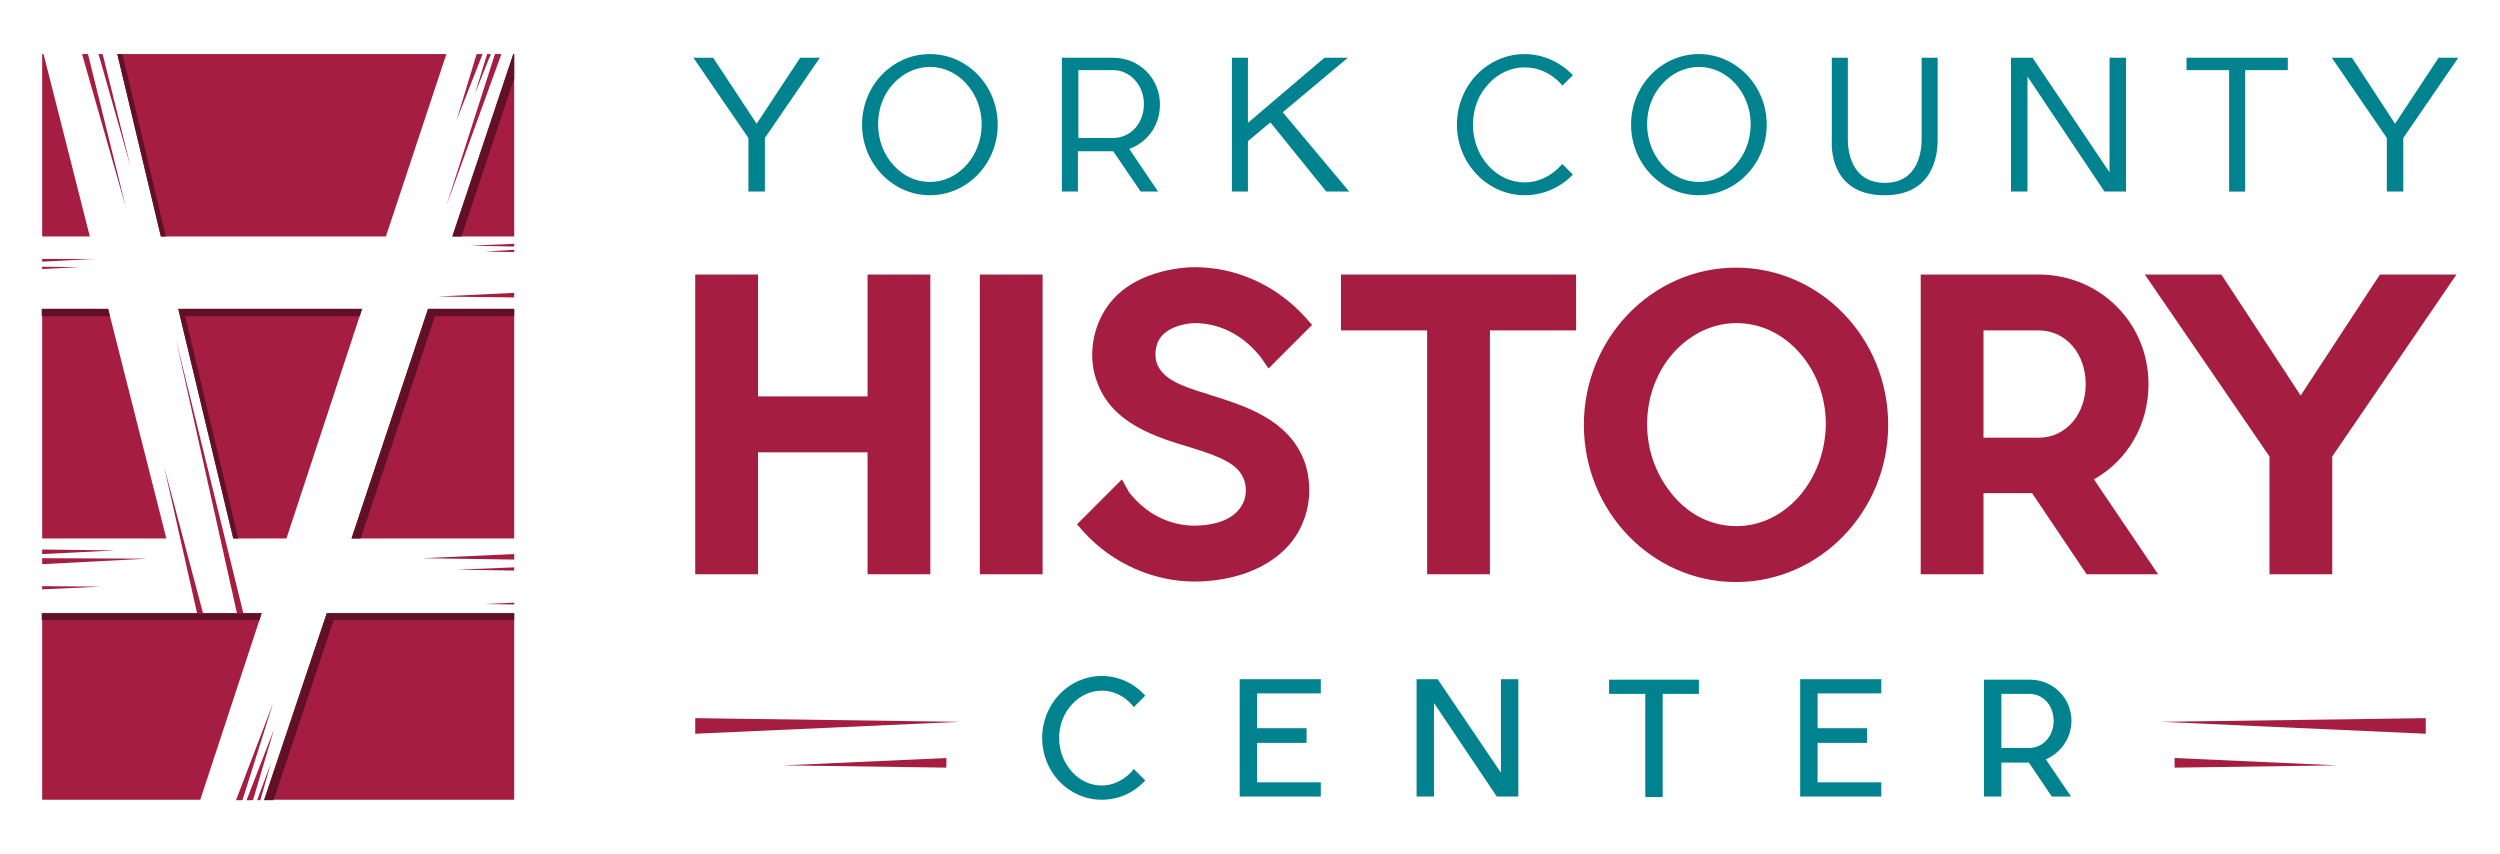 <svg xmlns="http://www.w3.org/2000/svg" xml:space="preserve" id="GVN-YCHC-Logo_x5F_YCHC_x5F_Color" x="0" y="0" style="enable-background:new 0 0 545.5 186.4" version="1.1" viewBox="0 0 545.5 186.4"><style>.st0{fill:#a51d41}.st1{fill:#601128}.st2{fill:#01838f}</style><path d="M62.5 117.5 79 67.4H38.9l12 50.1zM98.7 51.6h13.5V11.8h-.2zM97.4 11.8H25.6l9.5 39.8h49.1zM23.6 67.4H9.2v50.1h27.1zM19.6 51.6 9.5 11.8h-.3v39.8zM71.3 133.8l-13.6 40.7h54.5v-40.7zM112.2 67.4H93.4l-16.7 50.1h35.5zM57.1 133.8H9.2v40.7h34.5z" class="st0"/><path d="m36.2 51.6-9.5-39.8h-1.1l9.5 39.8zM23.6 67.4H9.1V69H24zM50.9 117.5H52L40.4 69h38.1l.5-1.6H38.9zM76.7 117.5h2L94.9 69h17.3v-1.6H93.4zM57.1 133.8h-48v1.5h47.5zM112 11.8 98.7 51.6h2l11.5-34.5v-5.3zM57.6 174.6h2.1l13.1-39.3h39.4v-1.5H71.3z" class="st1"/><path d="m43 133.8-7.2-32 8.5 32zM51.7 133.8 38.4 74.1l14.7 59.7zM112.2 53.2l-9.6.4 9.6.2zM9.2 56.5v.6l11.2-.6zM9.2 58.2v.5l8.2-.4zM9.2 119.9v1l16-.8zM9.2 127.9v.7l12.9-.6zM9.2 121.8v1.3l23-1.2zM56.8 174.6l2.3-8-3 8zM55.2 174.6l4.6-15.5-6 15.5zM52.9 174.6l6.7-21.2-8.1 21.2zM108 11.8 97.4 44.9l12-33.1zM106.3 11.8l-2.7 8.7 3.5-8.7zM104 11.8l-4.4 14.5 5.7-14.5zM21.5 11.8l7 24.6-6.1-24.6zM17.9 11.8l9.6 33.6-8.3-33.6zM112.2 54.5l-6.4.4 6.4.1zM112.2 63.9l-16.7.8 16.7.2zM112.2 120.9l-20.2.9 20.2.3zM112.2 123.8l-12.4.5 12.4.2zM112.2 131.5l-6.6.3 6.6.1z" class="st0"/><path d="M174.6 12.6 165.1 27l-9.5-14.4h-4.3l12 17.5v11.7h3.6V30.1l12-17.5zM202.9 11.8c-8.2 0-14.8 6.9-14.8 15.4s6.7 15.4 14.8 15.4c8.2 0 14.8-6.9 14.8-15.4s-6.6-15.4-14.8-15.4zm7.9 24.3c-2.1 2.3-4.9 3.6-7.9 3.6s-5.8-1.3-7.9-3.6c-2.2-2.4-3.4-5.6-3.4-9 0-3.4 1.2-6.6 3.4-8.9 2.1-2.3 5-3.6 7.9-3.6 3 0 5.8 1.3 7.9 3.6 2.2 2.4 3.4 5.6 3.4 8.9 0 3.4-1.2 6.6-3.4 9zM248.9 41.8h3.8l-6.3-9.3.5-.2c3.8-1.6 6.2-5.2 6.2-9.5 0-5.7-4.5-10.2-10.2-10.2h-11.2v29.2h3.5V33h7.7l6 8.8zm-13.6-11.6V15.3h7.6c3.7 0 6.7 3.3 6.7 7.4 0 4.2-2.9 7.4-6.7 7.4h-7.6zM294.1 12.6H289l-16.7 14.2V12.6h-3.5v29.2h3.5v-11l4.9-4.1 12.2 15.1h5l-14.5-17.3zM340.6 36.1c-2.2 2.4-5 3.7-7.9 3.7-3 0-5.8-1.3-7.9-3.6-2.2-2.4-3.4-5.6-3.4-9 0-3.4 1.2-6.6 3.4-8.9 2.1-2.3 4.9-3.6 7.9-3.6s5.8 1.3 7.9 3.6c.1.1.2.2.3.4l2.3-2.3c-2.8-2.9-6.6-4.6-10.5-4.6-8.2 0-14.8 6.9-14.8 15.4s6.7 15.4 14.8 15.4c3.9 0 7.7-1.6 10.5-4.5l-2.3-2.3-.3.3zM370.7 11.8c-8.2 0-14.8 6.9-14.8 15.4s6.7 15.4 14.8 15.4 14.8-6.9 14.8-15.4-6.7-15.4-14.8-15.4zm7.9 24.3c-2.1 2.4-4.9 3.6-7.9 3.6s-5.8-1.3-7.9-3.6c-2.2-2.4-3.4-5.6-3.4-9 0-3.4 1.2-6.6 3.4-8.9 2.1-2.3 5-3.6 7.9-3.6 3 0 5.8 1.3 7.9 3.6 2.2 2.4 3.4 5.6 3.4 8.9 0 3.4-1.2 6.6-3.4 9zM411.2 42.6c10.5 0 11.6-8.5 11.6-12.1V12.6h-3.5v17.9c0 2.2-.6 9.4-8 9.4-7.5 0-8.1-7.2-8.1-9.4V12.6h-3.5v17.9c-.2 3.6.9 12.1 11.5 12.1zM463.9 41.8V12.6h-3.6v25l-16.8-25h-4.7v29.2h3.6V16.7l16.8 25.1zM499.2 12.6h-22.1v2.7h9.3v26.5h3.5V15.3h9.3zM532.1 12.6 522.6 27l-9.4-14.4h-4.4l12 17.5v11.7h3.6V30.1l12-17.5z" class="st2"/><path d="M189.3 86.5h-23.9V59.9h-13.7v65.4h13.7V98.7h23.9v26.6H203V59.9h-13.7zM213.8 59.9h13.7v65.4h-13.7zM260.6 70.5c5.1 0 9.9 2.2 13.6 6.4.4.4.7.8 1 1.2l1.6 2.3 9.5-9.5-1.5-1.7c-6.4-7-15-10.9-24.2-10.9-1.5 0-14.8.3-20.1 10.4-2.4 4.5-2.9 10-1.1 14.7 3.3 9.1 12.9 12 20.6 14.3 6.8 2.1 10.3 3.7 11.5 7.1l.1.3c.2.7.5 2.6-.2 4.3-1.4 3.4-5.1 5.2-10.7 5.3-5.1 0-9.9-2.2-13.5-6.3l-.1-.1c-.4-.4-.6-.7-.8-1l-1.5-2.7-9.8 9.8 1.5 1.7c6.3 6.9 15.2 10.8 24.3 10.8 11.2-.1 20.2-4.9 23.4-12.7 3.1-7.1.4-13.6.4-13.6-3.5-9.2-13.1-12.1-20.8-14.5l-.2-.1c-6.5-1.9-10-3.5-11.2-6.8-.5-1.5-.3-3.5.4-4.9 2-3.7 7.8-3.8 7.8-3.8zM292.6 72.1h18.8v53.2h13.7V72.1h18.8V59.9h-51.3zM378.8 58.4c-18.3 0-33.2 15.4-33.2 34.3s14.9 34.3 33.2 34.3c18.3 0 33.2-15.4 33.2-34.3 0-19-14.9-34.3-33.2-34.3zm13.6 50.1c-3.6 4-8.4 6.3-13.5 6.3s-9.9-2.2-13.5-6.3c-3.8-4.3-6-9.9-6-15.9s2.1-11.6 5.9-15.8c3.7-4 8.5-6.3 13.6-6.3s9.9 2.2 13.6 6.3c3.8 4.2 5.9 9.8 5.9 15.8-.1 6-2.2 11.6-6 15.9zM468.8 83.8c0-13.3-10.5-23.8-23.8-23.9h-25.9v65.4h13.7v-17.7h10.6l11.9 17.7h15.6l-14-20.7c7.4-4.2 11.9-11.9 11.9-20.8zm-13.7 0c0 6.7-4.4 11.7-10.2 11.7h-12.1V72.1h12.1c5.8 0 10.2 5 10.2 11.7zM519.3 59.9 502 86.3l-17.3-26.4H468l27.2 39.7v25.7h13.7V99.6L536 59.9z" class="st0"/><path d="M249.9 170.3c-2.4 2.6-5.7 4.2-9.5 4.2-7.2 0-13-6-13-13.5 0-7.4 5.8-13.5 13-13.5 3.7 0 7.1 1.6 9.5 4.3l-2.5 2.5c-.2-.2-.3-.4-.5-.6-1.7-1.9-4-3-6.5-3-2.4 0-4.8 1.1-6.5 3-1.8 1.9-2.8 4.6-2.8 7.3 0 2.8 1 5.4 2.8 7.4 1.7 1.9 4 3 6.5 3 2.4 0 4.7-1.1 6.5-3 .2-.2.3-.4.5-.6l2.5 2.5zM288.2 170.7v3.1h-17.7v-25.6h17.7v3.1h-13.9v7.6h10.8v3.2h-10.8v8.6h13.9zM331.2 173.8h-4.6l-13.7-20.4v20.4h-3.8v-25.6h4.6l13.8 20.4v-20.4h3.8v25.6zM370.7 151.4h-7.9v22.5H359v-22.5h-7.9v-3.1h19.6v3.1zM410.5 170.7v3.1h-17.7v-25.6h17.7v3.1h-13.9v7.6h10.8v3.2h-10.8v8.6h13.9zM446.4 165.7l5.5 8.1h-4.2l-5-7.4h-6v7.4h-3.8v-25.5h10c5 0 9.1 3.9 9.1 9.1-.1 3.8-2.4 6.9-5.6 8.3zm-9.7-2.5h6.1c2.9 0 5.3-2.5 5.3-5.9 0-3.5-2.4-5.9-5.3-5.9h-6.1v11.8z" class="st2"/><path d="m151.7 160.1 57.8-2.6-57.8-.8zM206.5 165.4 171 167l35.5.5zM529.3 160.1l-57.8-2.6 57.8-.8zM474.5 165.4 510 167l-35.5.5z" class="st0"/></svg>